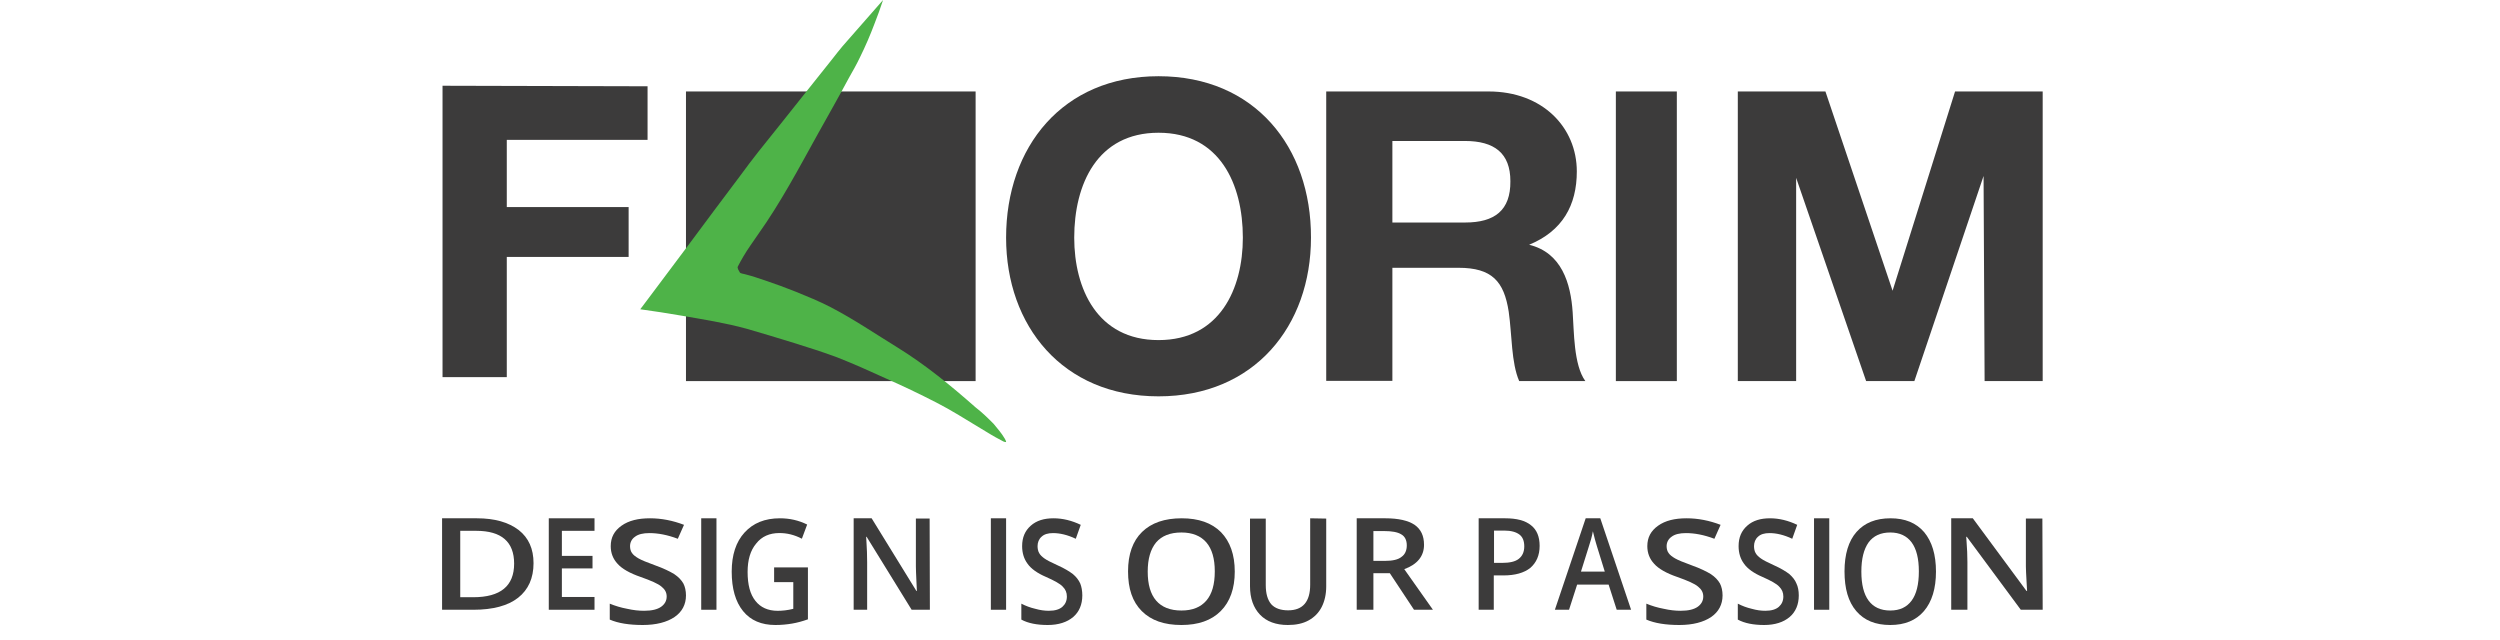 <svg width="164" height="42" viewBox="0 0 164 42" fill="none" xmlns="http://www.w3.org/2000/svg">
<path d="M76 22.31C71.978 22.31 70.469 18.933 70.469 15.592C70.469 12.086 71.978 8.708 76 8.708C80.022 8.708 81.531 12.086 81.531 15.592C81.531 18.933 80.022 22.31 76 22.31ZM76 5C69.706 5 66 9.644 66 15.592C66 21.374 69.706 26 76 26C82.294 26 86 21.374 86 15.592C86.019 9.644 82.313 5 76 5Z" fill="#3C3B3B"/>
<path d="M96.115 14.597H91.34V9.248H96.097C98.032 9.248 99.081 10.047 99.081 11.888C99.099 13.798 98.05 14.597 96.115 14.597ZM100.311 16.056C102.499 15.153 103.439 13.468 103.439 11.245C103.439 8.362 101.197 6 97.652 6H87V24.983H91.34V17.567H95.681C97.869 17.567 98.665 18.453 98.972 20.45C99.189 21.961 99.135 23.802 99.66 25H104C103.222 23.941 103.259 21.7 103.168 20.502C103.041 18.574 102.445 16.577 100.311 16.056Z" fill="#3C3B3B"/>
<path d="M33.245 9.175H42.48V5.66L29.03 5.625V24.742H33.245V16.854H41.238V13.583H33.245" fill="#3C3B3B"/>
<path d="M110 6H106V25H110V6Z" fill="#3C3B3B"/>
<path d="M128.252 6L124.153 19.072L119.748 6H114V25H117.827V11.667L122.418 25H125.582L130.122 11.545L130.19 25H134V6" fill="#3C3B3B"/>
<path d="M45 6V25H64V6.035V6" fill="#3C3B3B"/>
<path d="M63.989 26.716C62.379 25.294 60.7 23.924 58.882 22.799C57.427 21.904 56.007 20.938 54.484 20.147C53.739 19.761 52.96 19.445 52.181 19.128C51.523 18.865 50.848 18.619 50.172 18.391C49.757 18.25 49.341 18.11 48.926 18.004C48.839 17.969 48.562 17.951 48.528 17.864C48.476 17.758 48.337 17.583 48.406 17.477C48.51 17.267 48.632 17.056 48.753 16.845C49.047 16.336 49.393 15.879 49.722 15.387C51.211 13.297 52.406 11.031 53.653 8.783C54.328 7.571 55.02 6.359 55.678 5.129C55.938 4.672 56.198 4.216 56.423 3.741C56.769 3.039 57.081 2.319 57.358 1.581C57.566 1.054 57.756 0.527 57.929 0C57.046 1.001 56.163 2.02 55.28 3.021C55.038 3.302 54.83 3.583 54.605 3.864C54.068 4.532 53.532 5.217 52.995 5.884C51.921 7.237 50.848 8.589 49.774 9.924C49.359 10.451 48.96 10.978 48.562 11.523C47.471 12.963 46.381 14.438 45.307 15.879C44.337 17.179 43.368 18.461 42.398 19.761C42.26 19.936 42.139 20.112 42 20.288C42.9 20.411 43.801 20.551 44.718 20.709C46.138 20.955 47.593 21.183 48.995 21.57C50.034 21.869 51.073 22.185 52.094 22.501C53.047 22.799 53.999 23.098 54.934 23.449C56.007 23.871 57.064 24.345 58.102 24.82C59.211 25.311 60.319 25.838 61.41 26.4C62.414 26.91 63.366 27.524 64.336 28.104C64.769 28.368 65.219 28.649 65.669 28.877C65.755 28.93 65.877 29 65.981 29C66.05 29 65.911 28.789 65.911 28.772C65.704 28.42 65.444 28.122 65.184 27.806C64.82 27.437 64.422 27.05 63.989 26.716Z" fill="#4EB348"/>
<path d="M35 36.943C35 37.929 34.657 38.685 33.99 39.211C33.323 39.737 32.333 40 31.061 40H29V34H31.283C32.455 34 33.364 34.263 34.03 34.773C34.677 35.282 35 36.005 35 36.943ZM33.727 36.975C33.727 35.545 32.899 34.822 31.242 34.822H30.192V39.178H31.04C32.838 39.178 33.727 38.438 33.727 36.975Z" fill="#3C3B3B"/>
<path d="M39 40H36V34H39V34.822H36.859V36.466H38.869V37.288H36.859V39.162H39" fill="#3C3B3B"/>
<path d="M45 39.059C45 39.656 44.742 40.141 44.249 40.477C43.755 40.813 43.047 41 42.167 41C41.288 41 40.558 40.888 40 40.645V39.6C40.365 39.749 40.73 39.861 41.137 39.936C41.545 40.029 41.91 40.067 42.253 40.067C42.768 40.067 43.133 39.973 43.369 39.805C43.605 39.637 43.734 39.413 43.734 39.133C43.734 38.872 43.627 38.667 43.391 38.48C43.176 38.293 42.704 38.088 42.017 37.845C41.309 37.603 40.794 37.304 40.515 36.987C40.215 36.669 40.064 36.277 40.064 35.829C40.064 35.251 40.3 34.821 40.773 34.485C41.245 34.149 41.867 34 42.639 34C43.391 34 44.142 34.149 44.871 34.429L44.464 35.344C43.777 35.083 43.154 34.971 42.597 34.971C42.189 34.971 41.867 35.045 41.652 35.213C41.438 35.363 41.331 35.587 41.331 35.829C41.331 35.997 41.373 36.165 41.459 36.277C41.545 36.408 41.695 36.52 41.888 36.632C42.081 36.744 42.446 36.893 42.961 37.08C43.541 37.285 43.949 37.491 44.227 37.659C44.506 37.845 44.7 38.051 44.828 38.275C44.936 38.48 45 38.76 45 39.059Z" fill="#3C3B3B"/>
<path d="M47 34H46V40H47V34Z" fill="#3C3B3B"/>
<path d="M50.782 37.221H53V40.628C52.636 40.758 52.288 40.851 51.957 40.907C51.626 40.963 51.262 41 50.864 41C49.954 41 49.242 40.702 48.745 40.088C48.248 39.473 48 38.617 48 37.5C48 36.402 48.282 35.545 48.844 34.931C49.407 34.316 50.169 34 51.162 34C51.791 34 52.387 34.13 52.95 34.41L52.603 35.34C52.106 35.08 51.626 34.968 51.129 34.968C50.483 34.968 49.97 35.191 49.606 35.657C49.225 36.104 49.043 36.737 49.043 37.519C49.043 38.356 49.209 38.989 49.556 39.418C49.887 39.846 50.384 40.069 51.013 40.069C51.328 40.069 51.675 40.032 52.04 39.939V38.189H50.782" fill="#3C3B3B"/>
<path d="M61 40H59.803L56.852 35.216H56.82L56.836 35.48C56.869 35.989 56.885 36.449 56.885 36.877V40H56V34H57.18L60.115 38.767H60.148C60.148 38.701 60.131 38.471 60.115 38.077C60.098 37.682 60.082 37.37 60.082 37.156V34.016H60.984" fill="#3C3B3B"/>
<path d="M66 34H65V40H66V34Z" fill="#3C3B3B"/>
<path d="M71 39.059C71 39.656 70.794 40.141 70.399 40.477C70.004 40.813 69.438 41 68.734 41C68.03 41 67.446 40.888 67 40.645V39.6C67.292 39.749 67.584 39.861 67.91 39.936C68.236 40.029 68.528 40.067 68.803 40.067C69.215 40.067 69.506 39.973 69.695 39.805C69.884 39.637 69.987 39.413 69.987 39.133C69.987 38.872 69.901 38.667 69.712 38.48C69.541 38.293 69.163 38.088 68.614 37.845C68.047 37.603 67.635 37.304 67.412 36.987C67.172 36.669 67.052 36.277 67.052 35.829C67.052 35.251 67.24 34.821 67.618 34.485C67.996 34.149 68.494 34 69.112 34C69.712 34 70.313 34.149 70.897 34.429L70.571 35.344C70.022 35.083 69.524 34.971 69.077 34.971C68.751 34.971 68.494 35.045 68.322 35.213C68.15 35.363 68.064 35.587 68.064 35.829C68.064 35.997 68.099 36.165 68.167 36.277C68.236 36.408 68.356 36.52 68.511 36.632C68.665 36.744 68.957 36.893 69.369 37.08C69.833 37.285 70.159 37.491 70.382 37.659C70.605 37.845 70.76 38.051 70.863 38.275C70.948 38.48 71 38.76 71 39.059Z" fill="#3C3B3B"/>
<path d="M81 37.5C81 38.598 80.693 39.473 80.079 40.088C79.465 40.702 78.605 41 77.5 41C76.374 41 75.515 40.702 74.901 40.088C74.287 39.473 74 38.617 74 37.481C74 36.364 74.307 35.489 74.921 34.894C75.535 34.298 76.395 34 77.52 34C78.626 34 79.485 34.298 80.099 34.912C80.693 35.527 81 36.383 81 37.5ZM75.29 37.5C75.29 38.338 75.474 38.971 75.842 39.399C76.21 39.827 76.763 40.05 77.5 40.05C78.237 40.05 78.769 39.827 79.137 39.399C79.506 38.971 79.69 38.338 79.69 37.481C79.69 36.644 79.506 36.011 79.137 35.582C78.769 35.154 78.216 34.931 77.5 34.931C76.763 34.931 76.21 35.154 75.842 35.582C75.474 36.029 75.29 36.662 75.29 37.5Z" fill="#3C3B3B"/>
<path d="M87 34.019V38.472C87 38.981 86.897 39.434 86.707 39.811C86.517 40.189 86.224 40.491 85.845 40.698C85.466 40.906 85.017 41 84.483 41C83.707 41 83.086 40.774 82.655 40.321C82.224 39.868 82 39.245 82 38.453V34.019H83.034V38.377C83.034 38.943 83.155 39.358 83.397 39.642C83.638 39.906 84.017 40.038 84.5 40.038C85.466 40.038 85.948 39.472 85.948 38.358V34" fill="#3C3B3B"/>
<path d="M90.095 37.6V40H89V34H90.88C91.737 34 92.376 34.148 92.796 34.427C93.215 34.723 93.416 35.151 93.416 35.742C93.416 36.482 92.978 37.025 92.12 37.337L94 40H92.759L91.171 37.6M90.095 36.794H90.843C91.354 36.794 91.719 36.712 91.938 36.532C92.175 36.367 92.285 36.104 92.285 35.775C92.285 35.43 92.157 35.184 91.92 35.052C91.683 34.904 91.299 34.838 90.807 34.838H90.095V36.794Z" fill="#3C3B3B"/>
<path d="M101 35.808C101 36.433 100.785 36.91 100.388 37.255C99.975 37.584 99.38 37.748 98.62 37.748H97.992V40H97V34H98.736C99.496 34 100.058 34.148 100.438 34.46C100.818 34.756 101 35.216 101 35.808ZM97.992 36.926H98.521C99.033 36.926 99.397 36.844 99.628 36.663C99.859 36.482 99.992 36.219 99.992 35.841C99.992 35.496 99.893 35.233 99.678 35.069C99.463 34.904 99.132 34.806 98.686 34.806H98.008V36.926H97.992Z" fill="#3C3B3B"/>
<path d="M106.056 40L105.525 38.349H103.46L102.929 40H102L104.021 34H104.979L107 40M105.274 37.499L104.773 35.88C104.743 35.766 104.684 35.602 104.625 35.373C104.566 35.144 104.522 34.965 104.493 34.85C104.434 35.194 104.33 35.553 104.198 35.946L103.711 37.499H105.274Z" fill="#3C3B3B"/>
<path d="M113 39.059C113 39.656 112.742 40.141 112.249 40.477C111.755 40.813 111.047 41 110.167 41C109.288 41 108.558 40.888 108 40.645V39.6C108.365 39.749 108.73 39.861 109.137 39.936C109.545 40.029 109.91 40.067 110.253 40.067C110.768 40.067 111.133 39.973 111.369 39.805C111.605 39.637 111.734 39.413 111.734 39.133C111.734 38.872 111.627 38.667 111.391 38.48C111.176 38.293 110.704 38.088 110.017 37.845C109.309 37.603 108.794 37.304 108.515 36.987C108.215 36.669 108.064 36.277 108.064 35.829C108.064 35.251 108.3 34.821 108.773 34.485C109.245 34.149 109.867 34 110.639 34C111.391 34 112.142 34.149 112.871 34.429L112.464 35.344C111.777 35.083 111.155 34.971 110.597 34.971C110.189 34.971 109.867 35.045 109.652 35.213C109.438 35.363 109.33 35.587 109.33 35.829C109.33 35.997 109.373 36.165 109.459 36.277C109.545 36.408 109.695 36.52 109.888 36.632C110.082 36.744 110.446 36.893 110.961 37.08C111.541 37.285 111.948 37.491 112.227 37.659C112.506 37.845 112.7 38.051 112.828 38.275C112.936 38.48 113 38.76 113 39.059Z" fill="#3C3B3B"/>
<path d="M118 39.059C118 39.656 117.794 40.141 117.399 40.477C117.004 40.813 116.438 41 115.734 41C115.03 41 114.446 40.888 114 40.645V39.6C114.292 39.749 114.584 39.861 114.91 39.936C115.236 40.029 115.528 40.067 115.803 40.067C116.215 40.067 116.506 39.973 116.695 39.805C116.884 39.637 116.987 39.413 116.987 39.133C116.987 38.872 116.901 38.667 116.712 38.48C116.541 38.293 116.163 38.088 115.614 37.845C115.047 37.603 114.635 37.304 114.412 36.987C114.172 36.669 114.052 36.277 114.052 35.829C114.052 35.251 114.24 34.821 114.618 34.485C114.996 34.149 115.494 34 116.112 34C116.712 34 117.313 34.149 117.897 34.429L117.571 35.344C117.021 35.083 116.524 34.971 116.077 34.971C115.751 34.971 115.494 35.045 115.322 35.213C115.15 35.363 115.064 35.587 115.064 35.829C115.064 35.997 115.099 36.165 115.167 36.277C115.236 36.408 115.356 36.52 115.511 36.632C115.665 36.744 115.957 36.893 116.369 37.08C116.833 37.285 117.159 37.491 117.382 37.659C117.588 37.845 117.76 38.051 117.845 38.275C117.948 38.48 118 38.76 118 39.059Z" fill="#3C3B3B"/>
<path d="M120 34H119V40H120V34Z" fill="#3C3B3B"/>
<path d="M127 37.5C127 38.598 126.737 39.473 126.211 40.088C125.684 40.702 124.947 41 124 41C123.035 41 122.298 40.702 121.772 40.088C121.246 39.473 121 38.617 121 37.481C121 36.364 121.263 35.489 121.789 34.894C122.316 34.298 123.053 34 124.018 34C124.965 34 125.702 34.298 126.228 34.912C126.737 35.527 127 36.383 127 37.5ZM122.105 37.5C122.105 38.338 122.263 38.971 122.579 39.399C122.895 39.827 123.368 40.05 124 40.05C124.632 40.05 125.088 39.827 125.404 39.399C125.719 38.971 125.877 38.338 125.877 37.481C125.877 36.644 125.719 36.011 125.404 35.582C125.088 35.154 124.614 34.931 124 34.931C123.368 34.931 122.895 35.154 122.579 35.582C122.263 36.029 122.105 36.662 122.105 37.5Z" fill="#3C3B3B"/>
<path d="M134 40H132.564L129.023 35.216H128.984L129.003 35.48C129.043 35.989 129.062 36.449 129.062 36.877V40H128V34H129.416L132.938 38.767H132.977C132.977 38.701 132.957 38.471 132.938 38.077C132.918 37.682 132.898 37.37 132.898 37.156V34.016H133.98" fill="#3C3B3B"/>
</svg>
